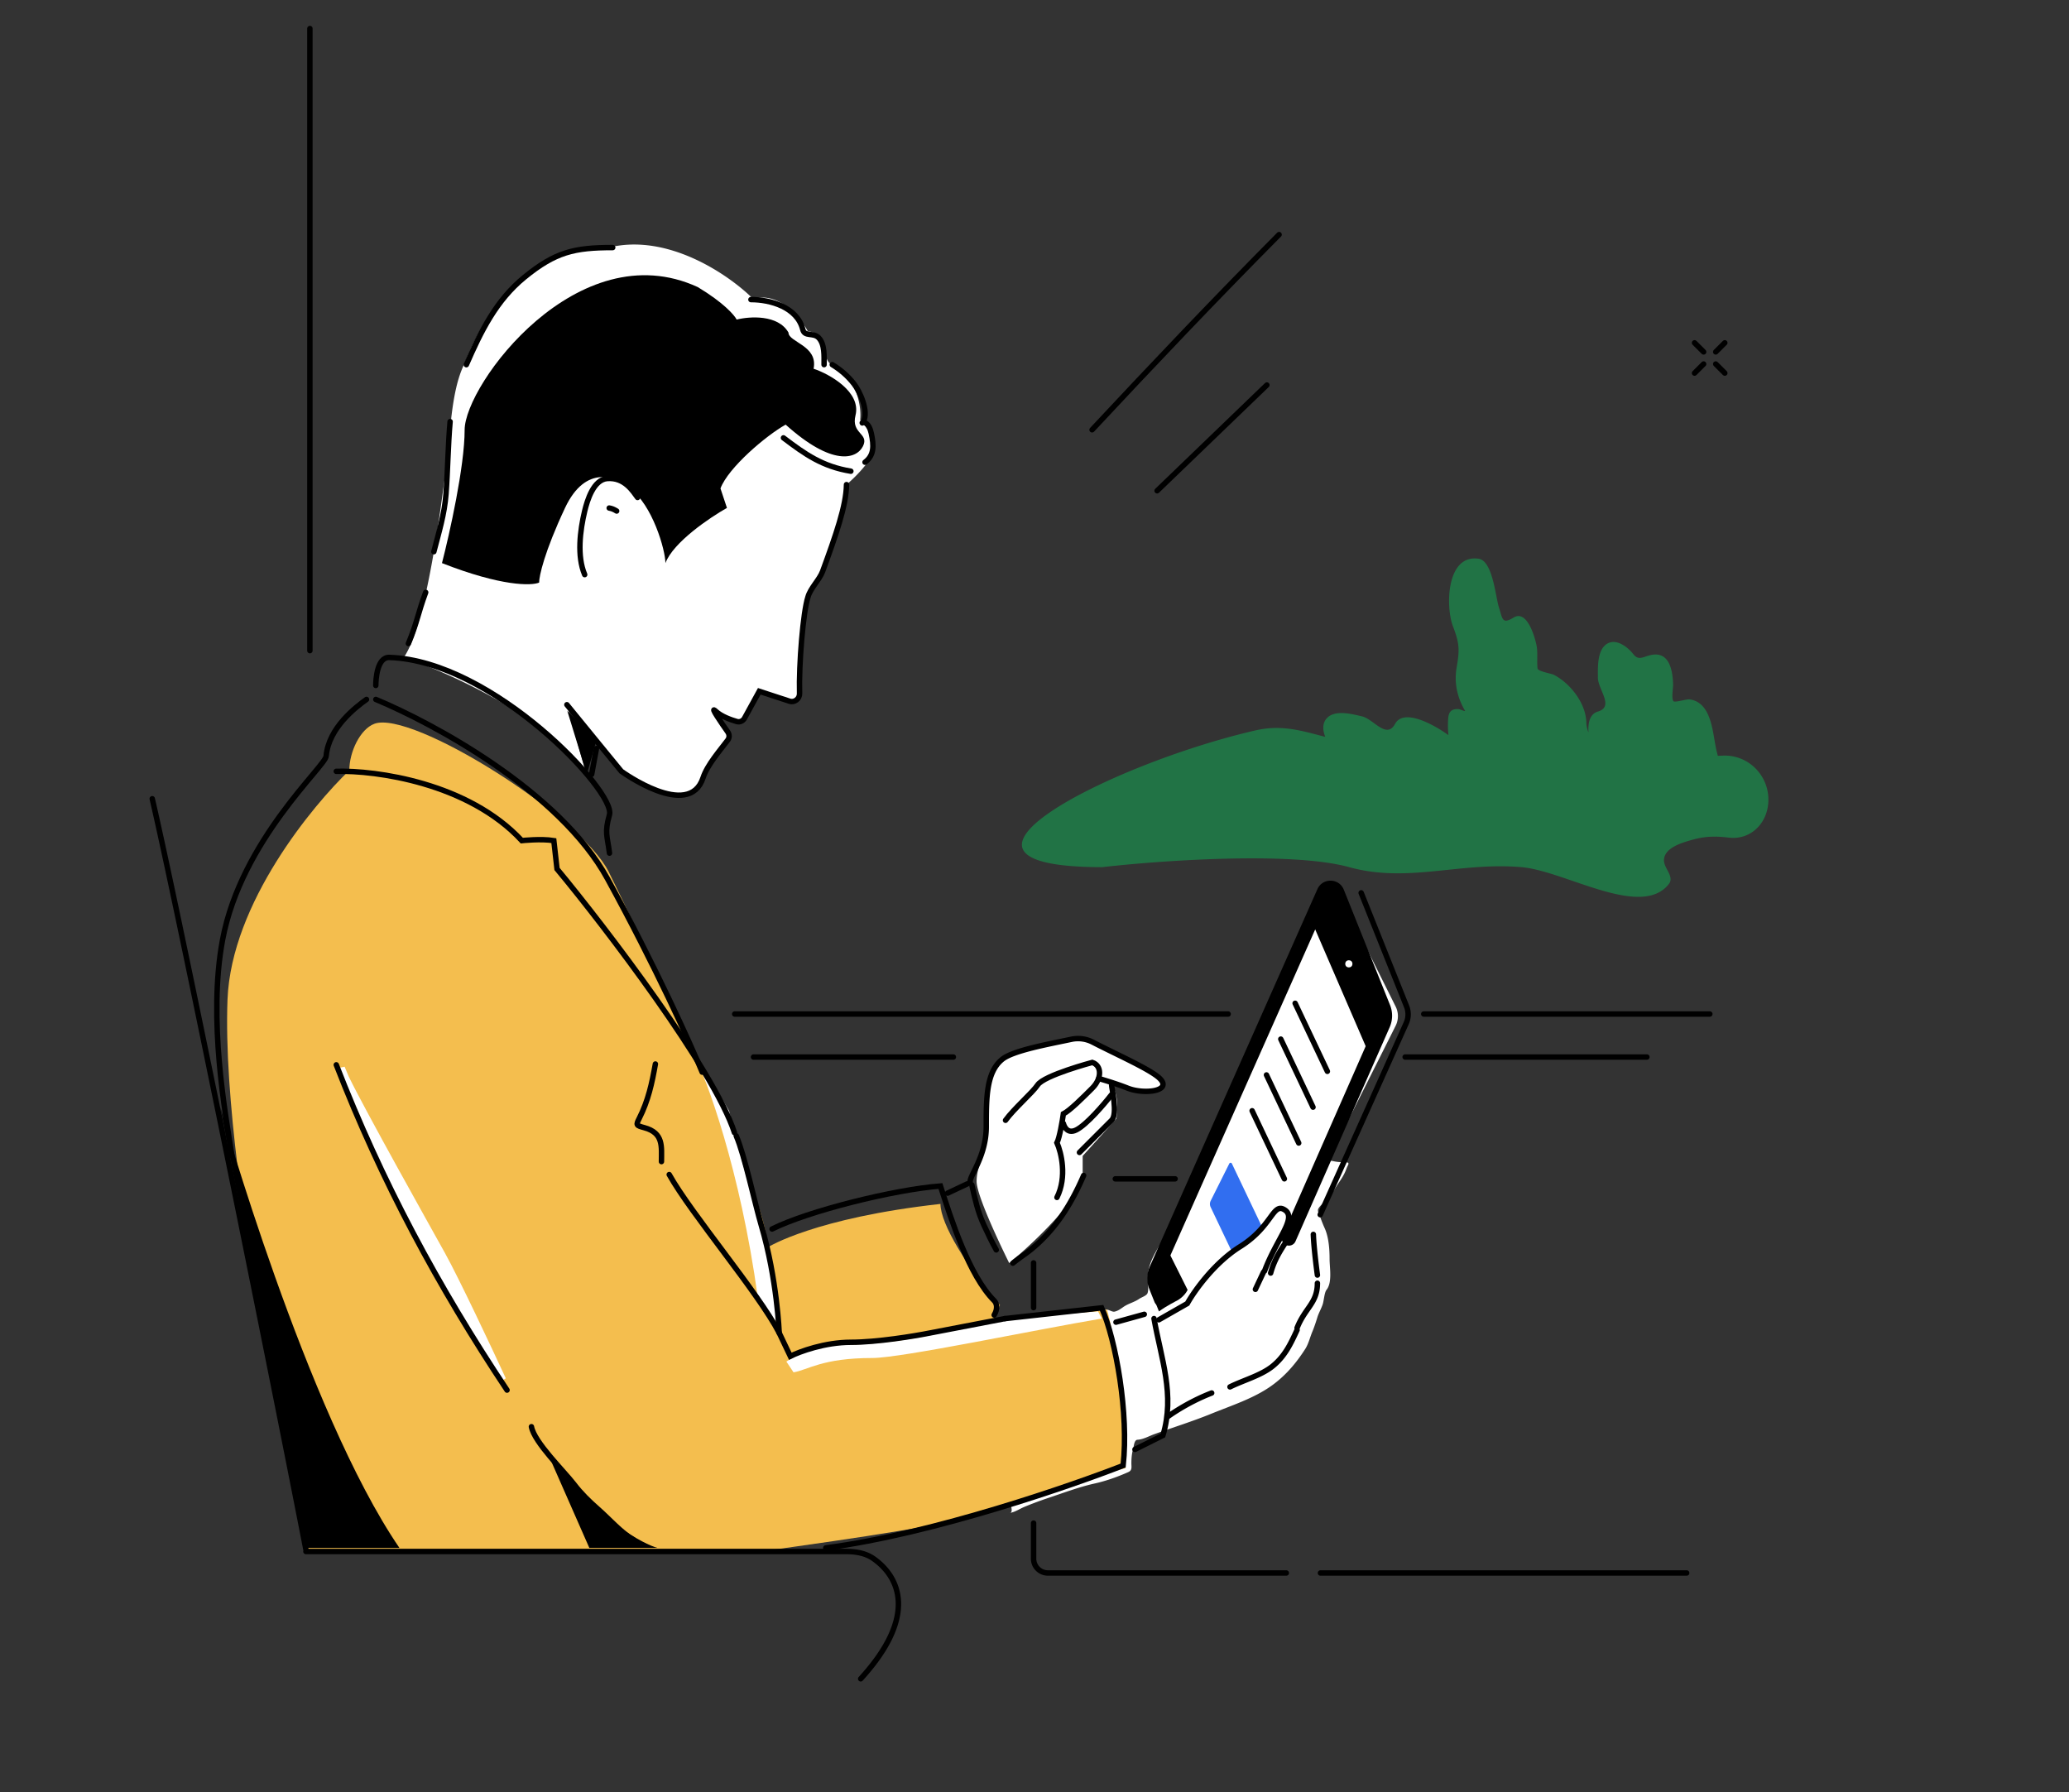 <svg width="381" height="330" fill="none" xmlns="http://www.w3.org/2000/svg"><rect width="100%" height="100%" fill="#333333" stroke="none"/><path d="M138.758 194.623h36.801m83.193 0h44.514M57.066 5.256v114.54m78.227 66.908h90.865m36.022 0h52.678M235.539 43.197c-11.689 11.78-23.116 23.806-34.437 35.935m32.19-8.238L213.078 90.36" stroke="#000" stroke-linecap="round"/><path fill-rule="evenodd" clip-rule="evenodd" d="M266.729 135.356a16.952 16.952 0 01-.046-3.078c.088-1.194.564-1.726 1.768-1.726.207 0 .552.127.84.233.317.117.566.209.491.079-1.444-2.476-2.036-5.082-1.539-8.007.526-3.1.567-4.296-.666-7.486-1.415-3.663-1.241-13.347 4.7-12.498 1.99.284 2.756 4.207 3.286 6.922.166.847.308 1.576.457 2.041.098.303.179.583.253.838.445 1.541.62 2.145 2.451 1.033 2.408-1.462 3.812 3.273 4.18 4.908.196.872.186 1.743.177 2.615-.006.612-.013 1.223.051 1.835.04.38 1.18.673 2.065.9.428.11.796.204.951.286 3.043 1.602 5.875 5.222 5.968 8.755.017.654.177 1.28.401 1.895-.126-1.867.263-3.455 1.729-3.886 2.04-.6 1.388-2.172.709-3.812-.351-.846-.709-1.71-.709-2.468l-.002-.4c-.01-1.945-.027-4.951 1.874-5.902 1.67-.835 3.671.762 4.658 2.018.739.941 1.374.731 2.275.433.228-.075.473-.156.74-.225 3.496-.907 4.227 2.497 4.305 5.406.005.174-.021.453-.051.775-.076.824-.178 1.931.134 2.282.131.148.934-.016 1.677-.167.534-.109 1.037-.211 1.235-.186 3.437.43 4.108 4.408 4.624 7.464.081.48.158.936.242 1.353.099.494.224 1.029.378 1.579l.958-.038c4.585-.176 8.351 3.528 8.351 8.117 0 4.163-3.141 7.465-7.276 6.981-1.982-.232-3.962-.344-6.461.323-2.509.67-5.404 1.622-5.494 3.787-.026.616.3 1.241.621 1.856.462.886.914 1.753.295 2.552-3.389 4.367-10.761 1.842-17.677-.527-3.452-1.183-6.791-2.326-9.464-2.555-4.844-.413-9.318.051-13.682.504-5.997.622-11.787 1.223-18.052-.504-10.823-2.983-35.59-1.144-45.456 0-36.043 0 1.716-19.095 28.208-25.18 4.404-1.012 7.838-.114 11.552.857l.001.001c.422.11.848.222 1.28.331-.438-1.119-.565-2.363.166-3.282 1.361-1.708 4.289-1.028 6.184-.588l.389.09c.74.167 1.501.719 2.246 1.26 1.444 1.048 2.829 2.052 3.88.126 1.612-2.956 7.246.207 9.825 2.08z" fill="#10B459" fill-opacity=".5"/><path d="M185.883 278.565c.046-.004.092-.01.138-.018.791-.226-.321-2.552-.627-3.164-.269-.538-.691-1.027-1.008-1.539-.348-.56-.346-1.392-.562-2.017-.715-2.069-1.382-3.84-1.487-6.093-.137-2.95-.01-5.936-.01-8.89 0-3.285.159-6.81 1.456-9.868.592-1.397.734-1.662 2.11-2.006 2.492-.623 5.076-.858 7.56-1.446 1.366-.323 2.778-.43 4.138-.811 1.043-.292 2.045-.69 3.078-.977 1.122-.312 1.896-.603 3.088-.603.536 0 1.033.467 1.497.364.675-.15 1.154-.551 1.716-.926.88-.586 1.92-.811 2.776-1.403.447-.31 1.35-.582 1.549-1.03.3-.675.042-2.04.042-2.766 0-3.454 2.45-6.176 4.034-9.119.476-.883 1.129-1.723 1.726-2.526.634-.853 1.028-1.841 1.633-2.714.709-1.025 1.233-2.22 1.819-3.275.56-1.008 1.658-1.68 2.246-2.621.198-.315.701-1.08.988-1.31.318-.254.328-.903.572-1.216.468-.602.133-.843 1.019-.843.576 0 1.24-.089 1.788.094 1.14.38 2.472 0 3.598.322 1.575.45 3.323.333 4.95.562 2.077.292 4.154.4 6.217.79 1.214.229 2.446.021 3.661.291.682.152 1.322.187 2.017.187 1.144 0 .636.356.322 1.227-.468 1.301-1.142 2.131-1.872 3.265-.582.906-1.007 1.663-1.778 2.433-.458.459-1.189 1.063-1.497 1.602-.265.463.162 1.026.333 1.538.22.66.539 1.451.832 2.101.736 1.637.894 3.849.894 5.615 0 1.656.526 4.348-.562 5.708-.404.506-.475 1.978-.707 2.672-.271.815-.731 1.582-.977 2.381-.28.91-.569 1.796-.936 2.673-.431 1.03-.704 2.239-1.31 3.181-1.692 2.633-3.634 4.913-6.176 6.738-3.263 2.343-7.444 3.674-11.136 5.178-3.437 1.4-6.985 2.499-10.471 3.754-.991.357-2.04.971-3.099 1.029-.628.035-.665 1.223-.79 1.643-.259.876-.333 1.758-.333 2.673 0 .727.179 1.299-.561 1.632-1.924.866-4.102 1.64-6.176 2.1-2.934.652-5.851 1.764-8.704 2.714a67.803 67.803 0 00-4.252 1.591c-.827.338-1.725.964-2.628 1.105a.49.49 0 01-.138.018zm-38.646-150.871c-.148-5.322.646-15.011 1.541-17.75.438-1.632 2.142-3.212 2.7-4.735 2.42-6.6 4.358-12.116 4.403-15.98 1.984-1.682 5.781-5.56 5.095-7.618-.686-2.058-2.002-3.716-2.573-4.288.247-2.287-.437-7.547-5.146-10.291-1.779 0-1.238-6.005-4.479-6.005-1.366-2.573-5.299-7.375-10.102-6.003-4.288-4.288-15.609-12.178-26.587-9.434-5.718-.857-19.04 2.23-26.588 21.441-2.573 5.145-2.573 13.722-3.43 19.726-.858 6.003-3.43 28.088-7.72 34.308 7.72 2.533 25.216 10.271 33.45 20.954l-3.412-12.264c2.75 3.39 10.03 12.264 10.03 12.264s12.472 9.06 15.047 1.184c.775-2.368 3.135-5.048 4.551-6.934.33-.441.321-1.039.004-1.489-1.105-1.571-3.459-4.983-2.221-3.829 1.046.976 2.808 1.595 3.89 1.904.556.159 1.131-.108 1.409-.614l2.718-4.956 5.587 1.827c.917.299 1.86-.454 1.833-1.418z" fill="#fff"/><path d="M190.332 280.438v6.545a2.639 2.639 0 002.639 2.639h43.896m-46.535-48.862v-8.235m15.049-15.474h11.011m94.203 72.571h-67.434" stroke="#000" stroke-linecap="round"/><path d="M50.657 203.995c-1.445-4.921-4.453-16.132-4.454-33.87 9.732-24.232 19.316-19.74 27.7-13.751 5.24 3.744 9.09 9.514 12.164 13.751 4.075 5.615 7.3 10.207 10.81 17.737 2.771 5.945 5.186 14.656 7.784 21.816 3.204 8.829 5.554 18.36 9.513 26.857 2.405 5.162 6.762 13.273 9.888 17.913 5.239 7.773 10.388 10.137 19.901 10.137 4.408 2.402 13.789 7.129 13.789 11.574 0 7.044-17.847 5.788-23.302 6.392-10.592 1.171-10.04 2.285-20.276 0-7.588-1.694-24.254-15.408-28.107-22.091-8.015-13.902-15.053-23.198-24.93-36.241l-.39-.517c-4.027-5.317-8.231-13.373-10.09-19.707z" fill="#DFEEFF"/><path d="M64.325 141.84c0-3.37 1.98-7.586 4.618-8.576 6.862-2.573 38.001 16.961 43.147 27.253 5.146 10.292 20.16 42.68 25.73 56.606 1.716 4.289 2.837 7.318 3.695 12.464 0 0 8.511-5.344 31.667-7.917 0 3.68 4.948 11.749 10.952 18.61-.858 2.573-1.715 3.43-1.715 3.43l21.441-2.573c2.875 10.18 2.529 24.7 3.431 29.161-4.574 1.144-15.781 4.975-24.015 7.719-8.136 2.712-25.038 5.089-43.092 7.628l-.648.091H56.342l-8.576-44.599c-2.287-12.579-6.558-39.233-5.872-57.073.686-17.839 15.856-35.934 22.431-42.224z" fill="#F4BE4E"/><path d="M146.128 252.677l-1.319-1.98c1.979-1.319 6.597-3.826 9.236-3.298 3.299.659 15.174-.66 21.771-2.639 5.278-1.584 19.793-2.859 26.39-3.299l.66 1.319c-11.876 1.98-36.841 7.258-42.224 7.258-9.236 0-11.875 2.199-14.514 2.639z" fill="#fff"/><path d="M185.053 242.784l17.813-1.979c2.639 5.937 5.014 19.528 3.959 29.028-9.017 3.519-34.702 12.535-54.759 15.174m-9.894-58.719c6.597-3.299 22.431-7.257 31.008-7.917 1.979 6.158 5.278 16.494 9.896 21.112.528.528.659 1.539 0 2.639" stroke="#000" stroke-linecap="round"/><path d="M85.561 79.167c0 6.697-2.783 19.132-4.174 24.513 10.972 4.305 16.499 4.186 17.89 3.588 0-1.196.954-5.62 4.771-13.751s9.542-5.78 11.927-3.587c4.174 2.989 6.56 11.359 6.56 13.75 1.431-3.827 8.15-8.37 11.33-10.163l-1.192-3.587c1.431-3.827 8.424-9.754 12.002-11.747 8.577 7.719 13.044 6.366 14.237 3.974 1.193-2.391-2.23-2.259-1.372-5.69 1.072-4.288-4.737-7.58-7.719-8.576.858-4.289-4.625-4.866-4.625-6.66-1.908-3.348-7.156-2.99-9.542-2.391-.397-.797-2.385-3.11-7.156-5.98-22.065-10.163-42.937 17.937-42.937 26.307z" fill="#000"/><path d="M117.406 91.596c-.799-1.057-2.367-3.748-5.59-3.487-2.526.204-3.673 4.002-4.148 5.986-.862 3.6-1.443 8.314 0 11.705m5.889-11.708c-.531-.33-.873-.46-1.373-.553m43.696-4.313c-.044 3.865-1.983 9.38-4.402 15.98-.559 1.523-2.263 3.103-2.7 4.735-.896 2.739-1.69 12.428-1.542 17.75.027.964-.916 1.718-1.833 1.418l-5.587-1.827-2.718 4.956c-.278.506-.853.773-1.409.614-1.082-.309-2.843-.928-3.89-1.904-1.238-1.154 1.116 2.258 2.221 3.829.317.45.327 1.049-.004 1.489-1.415 1.886-3.776 4.566-4.55 6.934-2.576 7.876-15.048-1.184-15.048-1.184s-7.279-8.874-10.029-12.264m-29.186-11.261c1.633-3.923 1.71-5.42 3.186-9.423m1.501-7.486c.927-3.575 1.958-6.896 2.239-10.616.337-4.457.365-8.892.756-13.341m2.994-10.478c2.68-6.134 5.479-11.855 10.721-16.125 5.685-4.63 9.162-5.44 16.23-5.44m25.451 9.58c3.565 0 8.525 1.375 9.55 5.509.347 1.4 1.941.498 2.922 1.516 1.149 1.192.997 3.402.997 4.954m1.508-.002c1.486.907 2.846 2.052 3.995 3.534 1.078 1.392 2.76 4.995 1.743 6.939-.265.505-.367.119.08.18.786.106 1.193 1.168 1.367 1.98.504 2.343.531 4.05-1.153 5.334" stroke="#000" stroke-linecap="round"/><path d="M139.532 238.821c-3.167-23.223-9.457-40.464-11.876-44.862 1.584 2.111 5.058 7.917 6.598 10.556.879 3.518 3.034 11.875 4.618 17.153 1.583 5.278 4.178 17.813 4.618 22.431l-3.958-5.278z" fill="#fff"/><path d="M144.273 80.62c3.989 3.026 7.194 5.287 12.41 6.138M138.43 71.635c-.133 1.367-.395 2.984.412 4.163.991 1.448 2.403 1.68 3.931 1.826M67.49 128.779c-1.926 1.383-6.966 5.202-7.428 10.417 0 1.778-15.599 15.41-19.065 33.783-2.773 14.698.56 32.344 1.715 39.851m26.491-84.051c10.467 4.354 33.817 16.849 42.655 32.999 8.839 16.15 15.312 30.48 17.444 35.626" stroke="#000" stroke-linecap="round"/><path d="M61.926 142.017c7.265-.193 24.27 2.088 34.168 12.758 0 0 3.548-.386 5.891 0l.589 5.22c8.836 10.632 28.902 36.95 32.672 48.548m-23.011-51.458c-.398-3.218-.954-3.698 0-7.077 1.192-4.223-21.464-28.359-40.543-28.962-2.297-.073-2.488 4.162-2.489 5.163m40.631 11.605l-.881 4.754m14.281 73.694c4.09 7.311 16.431 21.766 20.255 29.155M97.86 262.684c.529 2.894 6.009 8.199 7.84 10.598 1.302 1.707 2.787 3.147 4.394 4.559 2.155 1.894 4.128 4.204 6.581 5.72m95.829-40.784c1.334 7.44 3.889 14.031 1.643 21.517l-5.146 2.573m-88.314-70.959c-.631 3.555-1.316 6.745-2.977 10.018-.626 1.233-.595 1.292.951 1.711 3.575.969 3.143 3.516 3.143 6.239m57.157 4.28c.56 2.577 1.107 5.012 2.206 7.38.723 1.56 1.454 3.1 2.286 4.599" stroke="#000" stroke-linecap="round"/><path d="M179.84 217.516c0-3.038 1.775-4.735 1.775-10.061 0-5.327 0-10.062 2.959-12.429 2.009-1.607 8.422-2.76 12.729-3.675a5.901 5.901 0 013.932.538c4.362 2.257 10.701 5.049 12.34 6.688 2.367 2.367-2.959 2.959-5.919 1.775-1.027-.41-2.38-.869-3.581-1.248 1.847 1.337 1.826 4.895 1.495 6.87l-6.2 6.861v4.681c-2.367 5.117-10.004 12.163-13.527 15.045 0 0-6.003-12.007-6.003-15.045z" fill="#fff"/><path d="M178.656 217.516c0-1.183 2.96-4.735 2.96-10.061 0-5.327 0-10.062 2.959-12.429 2.009-1.607 8.422-2.76 12.729-3.675a5.902 5.902 0 013.932.538c4.361 2.257 10.7 5.049 12.34 6.688 2.367 2.367-2.96 2.959-5.919 1.775-1.585-.634-3.946-1.381-5.327-1.775" stroke="#000" stroke-linecap="round"/><path d="M185.164 206.269c1.578-2.171 4.972-5.09 5.919-6.511 1.183-1.775 10.061-4.143 10.061-4.143 1.776.592 1.776 2.96 0 4.735-1.775 1.776-4.143 4.143-5.327 4.735-.197 1.381-.71 4.38-1.183 5.327.789 1.775 1.894 6.273 0 10.061m10.062-20.713c0 .592 1.184 5.326 0 6.51l-5.919 5.919" stroke="#000" stroke-linecap="round"/><path d="M204.698 201.535c-1.381 1.776-4.616 5.564-6.51 6.511-1.894.947-2.368-1.184-2.368-1.184" stroke="#000" stroke-linecap="round"/><path d="M63 196.598c.233.561.485 1.166.756 1.811 3.107 6.396 14.861 27.355 17.717 32.495 2.639 4.75 8.576 17.373 11.215 23.091-1.32-1.759-5.41-7.785-11.215-17.813-5.445-9.404-13.635-28.052-17.717-37.773-.482-.992-.756-1.634-.756-1.811z" fill="#fff" stroke="#fff"/><path d="M61.926 196.057c8.305 21.373 18.736 40.831 31.443 59.891" stroke="#000" stroke-linecap="round"/><path d="M243.934 163.959l-31.01 69.803a3.96 3.96 0 00-.057 3.081l.969 2.417h4.601c2.001-2.966 7.033-9.364 11.15-11.231 1.413-1.063 4.592-3.534 6.003-4.906 1.764-1.715 1.764.378 1.764 4.906l19.647-39.157a3.96 3.96 0 00.005-3.542l-10.685-21.424c-.498-.999-1.934-.967-2.387.053z" fill="#fff"/><path d="M222.944 221.093l3.429-6.857a.264.264 0 01.474.004l6.088 12.785c.175.367.171.794-.011 1.157l-3.429 6.858a.264.264 0 01-.474-.005l-6.088-12.785a1.317 1.317 0 01.011-1.157z" fill="#316EF0"/><path d="M218.639 240.007l-5.241 2.994H222l10.863-8.984c2.246-5.989 5.989-9.732 3.744-11.229-2.246-1.498-2.246 2.994-8.236 6.738-4.791 2.994-8.484 8.235-9.732 10.481z" fill="#fff"/><path fill-rule="evenodd" clip-rule="evenodd" d="M236.82 229.236a1.319 1.319 0 01-.677-1.739l17.345-39.422a2.638 2.638 0 00.034-2.045l-8.516-21.241-30.879 69.508a2.638 2.638 0 00-.038 2.054l.969 2.417a1.32 1.32 0 01-2.449.982l-.969-2.417a5.274 5.274 0 01.075-4.107l30.879-69.508c.947-2.132 3.993-2.076 4.861.089l-1.225.491 1.225-.491 8.516 21.241a5.28 5.28 0 01-.067 4.09l-17.345 39.422a1.319 1.319 0 01-1.739.676z" fill="#000"/><path d="M186.516 232.568c1.881-1.505 2.539-1.737 4.4-3.411 3.904-3.514 6.578-7.94 8.63-12.727m51.109-52.035l8.36 20.899a3.956 3.956 0 01-.064 3.092l-15.838 35.261m-29.715 19.354l5.241-2.994c1.248-2.246 4.941-7.487 9.732-10.481 5.99-3.744 5.99-8.236 8.236-6.738 2.245 1.497-1.498 5.24-3.744 11.229m8.985-6.736c.096 2.71.748 7.487.748 7.487m-27.592 26.095s3.431-2.573 8.123-4.383m-17.623-13.042l5.212-1.446m15.784 13.364c2.414-1.207 5.752-2.108 7.861-3.826 2.243-1.828 3.305-4.084 4.492-6.655m3.742-8.609c0 3.66-2.246 4.492-3.743 8.235m-6.175-10.29l-1.497 3.182m2.808-2.998c.652-2.345 1.674-4.007 2.995-5.989M56.336 285.664h99.452c1.787 0 3.605.29 5.068 1.317 4.598 3.229 8.382 10.357-2.36 22.122M28.035 147.068c5.395 23.377 22.974 110.723 28.369 138.596" stroke="#000" stroke-linecap="round"/><path d="M108.057 142.569l-3.596-11.688 5.395 5.395-1.799 6.293z" fill="#000"/><path d="M185.055 242.782l-13.789 2.645c-2.859.572-9.777 1.715-14.58 1.715-4.803 0-9.435 1.716-11.15 2.573l-2.045-4.288s-.382-9.903-3.299-19.799c-1.231-4.178-3.034-12.799-4.618-16.493m38.922 10.55l3.629-1.708" stroke="#000" stroke-linecap="round"/><path d="M73.557 285.006c-17.153-25.071-32.987-81.149-32.987-81.149l15.834 81.149h17.153z" fill="#000"/><path d="M230.574 204.514l5.938 12.535m-3.297-19.131l5.938 12.535m-3.301-19.133l5.937 12.535m-3.297-19.132l5.938 12.535" stroke="#000" stroke-linecap="round"/><path d="M252.349 194.619l-10.556-24.411 3.299-7.257 10.556 23.091-3.299 8.577zm-40.247 43.544l3.298-7.257 3.299 6.598c-.66 1.319-1.979 1.979-1.979 1.979s-1.988.996-3.299 1.979l-1.319-3.299z" fill="#000"/><circle cx="248.386" cy="177.464" r=".66" fill="#fff"/><path d="M108.523 285.001l-7.257-16.493c8.972 11.611 17.373 15.834 19.792 16.493h-12.535z" fill="#000"/><path d="M312.047 63.123l1.671 1.671m3.9 3.9l-1.671-1.671m1.67-3.9l-1.671 1.671m-3.9 3.9l1.671-1.671" stroke="#000" stroke-linecap="round"/></svg>